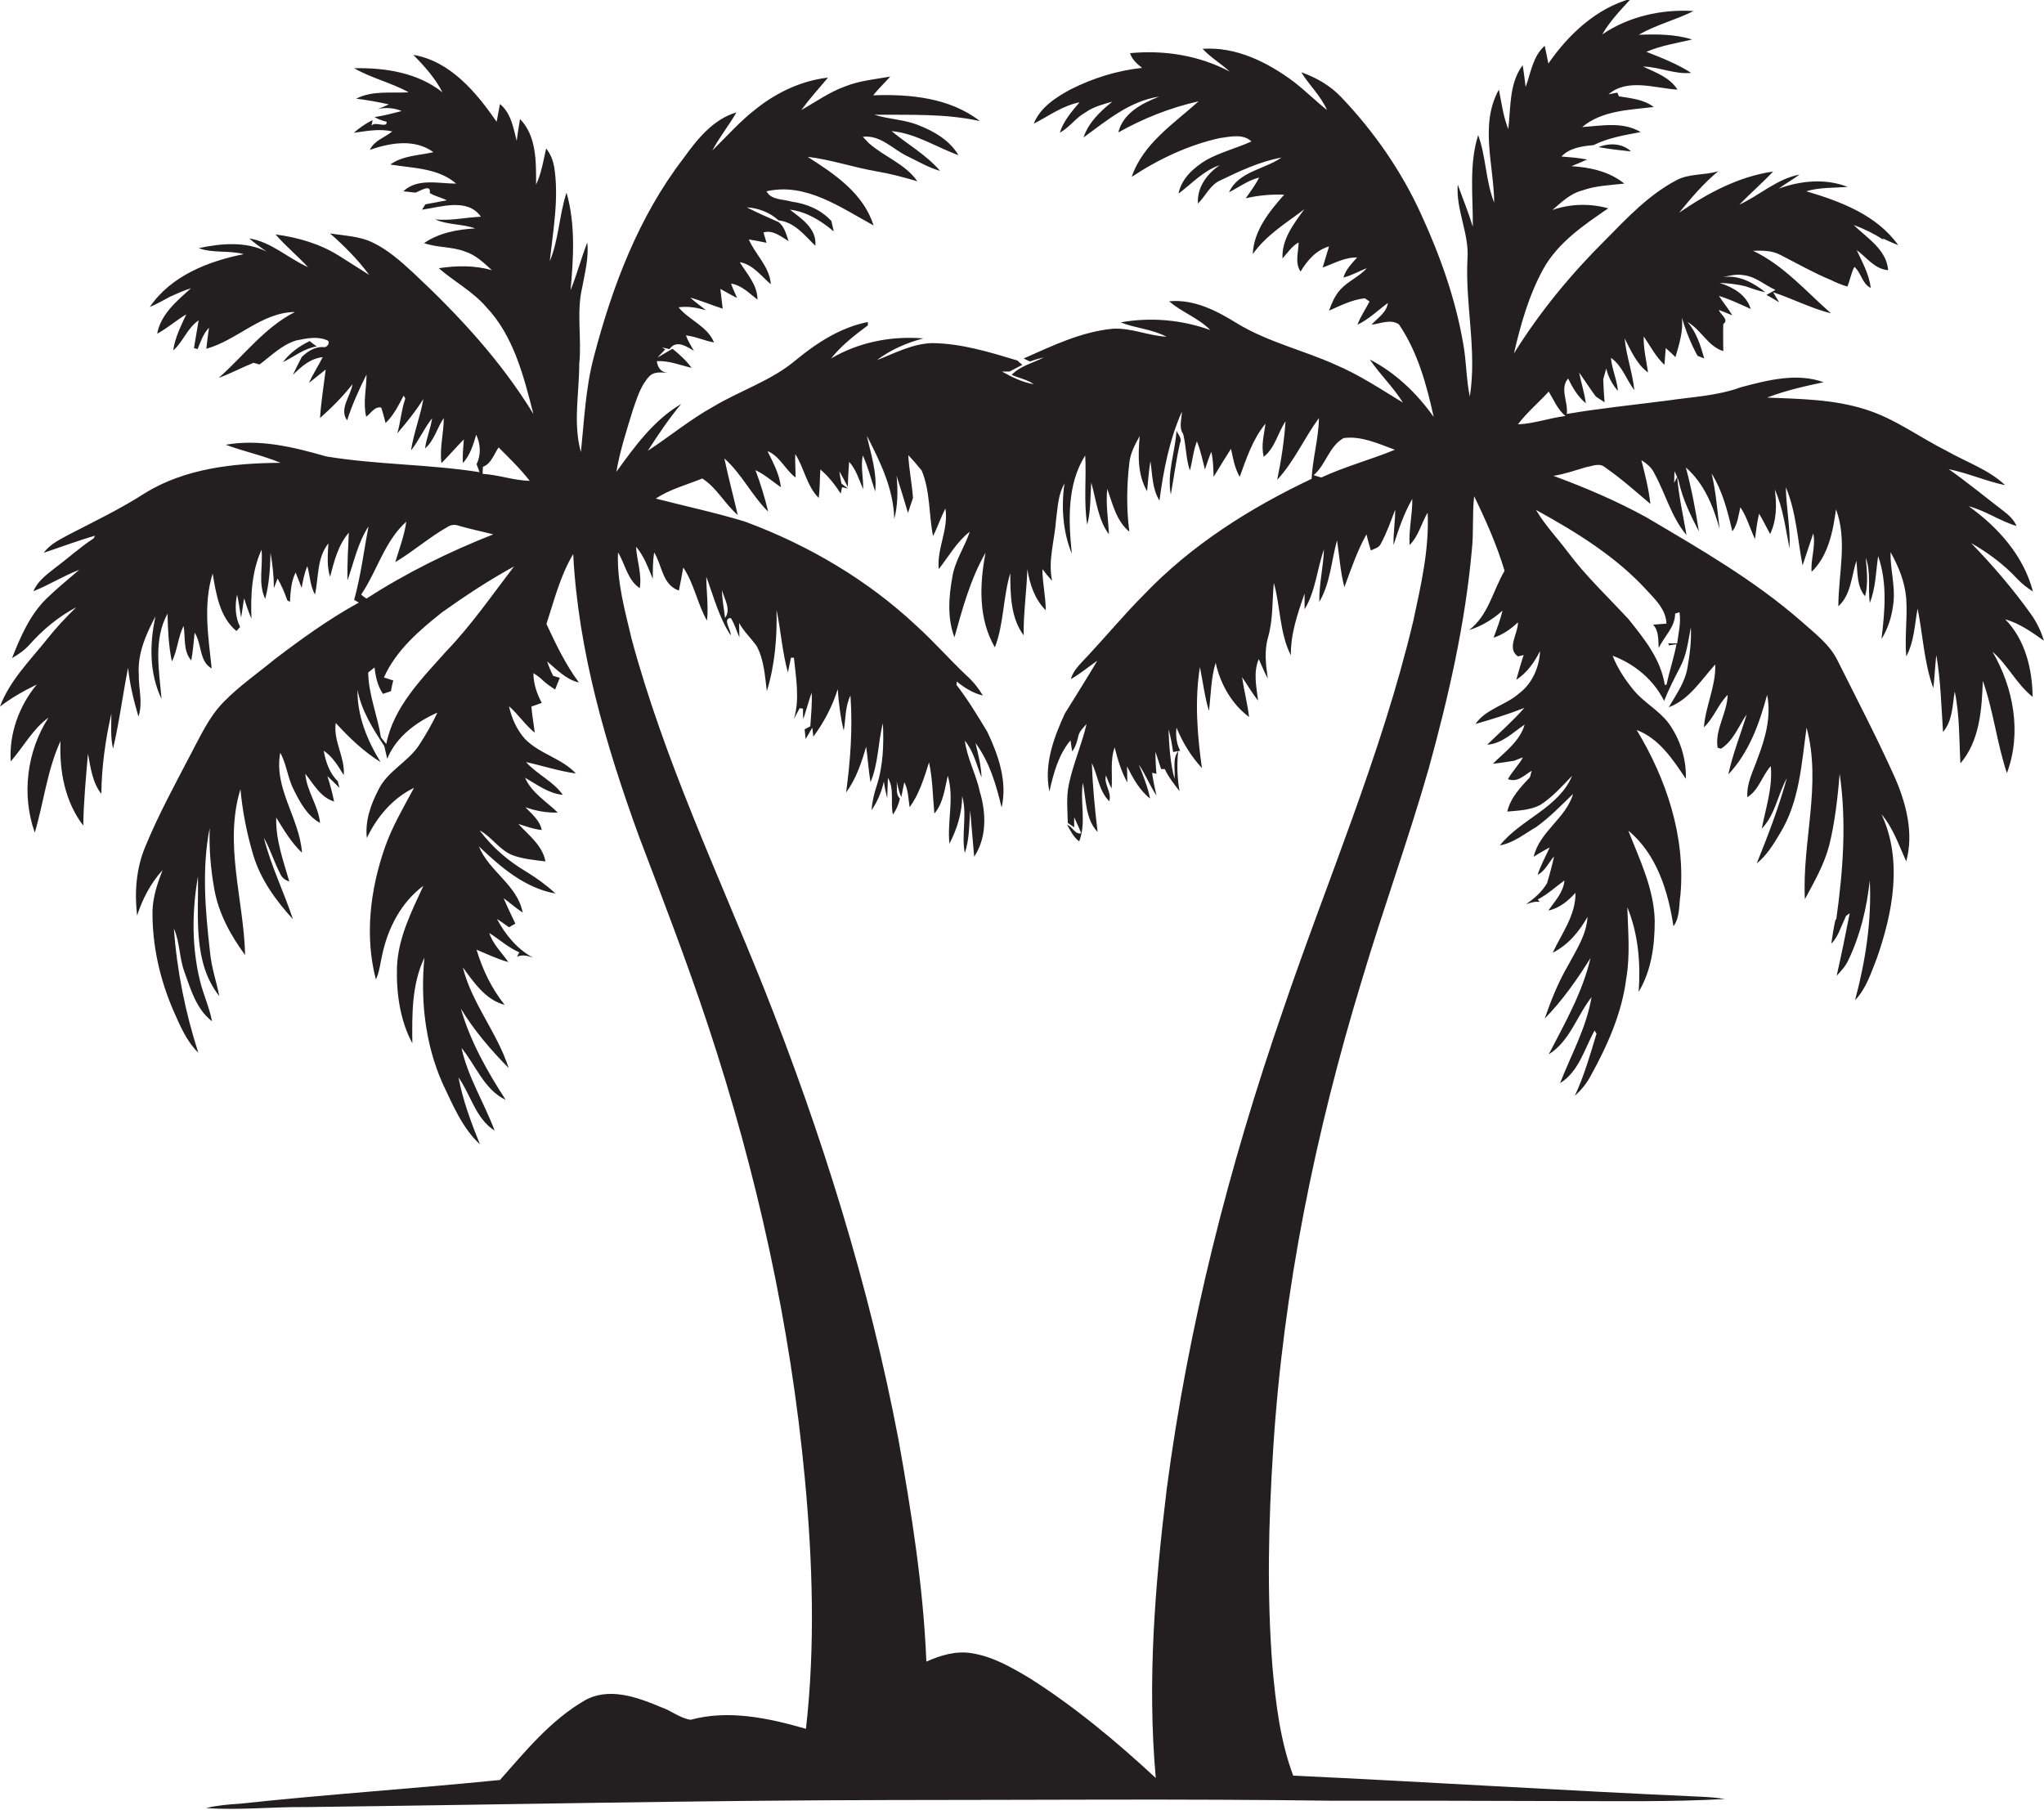 <?xml version="1.0" encoding="utf-8"?>
<!-- Generator: Adobe Illustrator 19.2.0, SVG Export Plug-In . SVG Version: 6.00 Build 0)  -->
<svg version="1.1" id="Layer_1" xmlns="http://www.w3.org/2000/svg" xmlns:xlink="http://www.w3.org/1999/xlink" x="0px" y="0px"
	 viewBox="0 0 611.2 541.2" enable-background="new 0 0 611.2 541.2" xml:space="preserve">
<g>
	<path fill="#231F20" d="M611.2,191.6c-0.9-2.8-2.1-5.4-3.8-7.8c-5.4-7.6-11.5-14.7-18-21.4c5.1,2.9,9.8,6.4,13.8,10.7
		c1.4,1.5,3,2.7,4.7,3.8c-2.8-10.7-10.4-19.2-19.2-25.5c5,1.3,9.3,4.4,14.3,5.9c-0.8-1.8-2.2-3.2-3.8-4.4
		c-5.5-4.2-10.8-8.6-16.5-12.6c5.8,1.2,11.2,3.6,16.9,4.8c-5-4.7-11.6-6.9-17.4-10.2c-8.2-4.1-15.7-9.8-24.5-12.5
		c-9.5-3-19.4-3.1-29.3-3.5c5.5-2.1,11.2-3.4,16.9-4.6c-8-2.9-16.8-0.6-24.7,1.5c-7.1,2.6-14.7,2.9-22.1,4c-10,1.3-20.1,2.3-30,4
		c0.5-3.5-2.2-7.6,0.4-10.6c1.3,2.7,2.9,5.4,5.3,7.4c-0.4-3.1-1.4-6.1-2-9.2c1.7,2.4,3.2,4.8,5,7.2c0.9,0.6,1.7,1.1,2.6,1.7
		c-0.2-2.3-0.3-4.6-0.4-6.9c0.3-1.1,0.6-2.2,0.9-3.2c0.6,2.5,1.8,4.8,3.5,6.7c-0.3-3.4-1.8-6.5-2.1-9.9c3.4,2.4,4.6,6.5,7,9.7
		c-0.5-5.2-2.4-10.2-2.9-15.5c1.9,3.7,3.6,7.7,7,10.2c-0.5-3.6-1.4-7.1-1.3-10.8c2,2.9,3.6,6.1,6.2,8.5c0.1-1.7,0.3-3.4,0.4-5
		c1,0.9,2,1.8,2.9,2.7c1.1-3.9,2.4-7.7,1.9-11.8c1.2,3.9,2.7,7.8,4.7,11.4c0.5,0.2,1.5,0.6,2,0.8c-1.1-3.9-2.3-7.8-5-10.9
		c4.1,2.3,6.1,7.3,10.7,8.7c0-2.7-0.1-5.4,0-8.1c1.9-1.3-1-2.9-1.3-4.2c1.4,0.5,2.7,1.1,4,1.6c-1.2-2-2.7-3.8-4-5.8
		c3.3,1,6.4,2.5,9.5,3.9c-1.3-4.3-5.3-6.5-9.3-7.8c2.6,0.1,5.2,0.4,7.7,1c2,0.7,3.9,1.4,6,1.8c-3.5-2.8-8-5.3-12.7-4.5
		c2-0.5,4.1-1,6.2-0.6c3.6,0.4,6.3,3,9.5,4.4c-0.9,0.5-1.8,1-2.7,1.5c1,0.5,2.8,1.6,3.8,2.2c-0.5-0.8-1.4-2.3-1.8-3
		c5.8,1.9,11.3,4.8,17.3,6.3c-7.5-6.6-14.2-14.4-23.3-18.7c2.8-0.1,5.8-0.1,8.3,1.3c4.9,2.5,9.8,5.3,14.9,7.4c1.6,0.8,3.3,1.5,5,2
		c0.8-1.9,1.1-4,2.1-5.9c2.1,1.8,2.3,5.1,4.9,6.3c-0.5-4.1-2.5-7.6-4.2-11.3c3,2.2,5.4,5.7,9.4,6c-0.5-6.2-6.3-9.6-10.3-13.5
		c3.1,1.1,6.1,2.6,8.9,4.4c-0.1-0.1-0.1-0.3-0.2-0.4c1.5,0.7,3,1.4,4.6,2c-6.4-9-17.3-13.1-27.5-16.1c4-1.2,8.3-1,12.4-1.3
		c-6.6-2.6-14-1.9-20.6,0.5c2-1.5,4.2-2.7,6.2-4.2c-6.8,1.3-11.9,6.2-18,9c3.3-3.4,6.9-6.5,10.1-9.9c-10.4,1.5-19.6,6.5-28.1,12.3
		c3.6-4.4,7.3-8.8,11.7-12.4c-4.2,1.3-8.8,0.6-12.7,2.8c-8.1,4.3-14.5,11.1-20.9,17.6c-10.4,10.3-19.8,21.7-27.5,34.1
		c2-8.7,4.5-17.5,8.8-25.3c4.4-7.9,12.1-13.1,19.4-18.1c-5.4-1.5-11.3-1.4-16.7,0.5c2.7-2.3,5.3-4.9,8.8-5.8
		c4.1-1.5,8.4-1.6,12.7-2.1c-4.4-3.6-10.3-4.9-15.8-5.2c1.5-0.6,3.1-1.3,4.7-2c-2.6-0.5-5.2-0.7-7.7-0.9c2.5-2.6,6.2-3.1,9.6-3.4
		c4.4-2.2,9.3-3,14.1-3.9c-5.3-3.2-11.7-1.9-17.5-1.5c6-5,14-5.1,21.4-6c-3-2.3-6.8-2.6-10.4-3.2c-0.1-0.3-0.4-0.9-0.5-1.1
		c-0.7,0.1-2,0.4-2.6,0.5c5.7-4.9,13.9-1.8,20.6-1.4c-2.3-3.7-6.5-5.1-10.3-6.9c4.9,0.1,9.5,2.4,14.4,1.9c-4.2-2.7-8.8-4.5-13.4-6.3
		c4.4-1.9,9.1-2.6,13.7-3.7c-5.2-1.6-10.6-1.6-16-1.4c5.2-3,11-4.4,16.4-7.1c-9.5-0.6-19.4,1.6-27.3,7c2.3-4,5.5-7.3,8.6-10.7
		C477.3,2.5,469,10.3,463,19c-0.4-1.8-0.7-3.6-1.1-5.3c-3.6,3.2-4.1,8-5.7,12.3c-0.3-2.2-0.5-4.3-0.9-6.5
		c-4.1,5.5-3.5,12.7-4.3,19.1c-1.5-3.8-2-7.8-2.8-11.8c-5.8,10.4-1.5,22.6-1.4,33.8c-2.6-6.5-2.4-13.7-4.8-20.2
		c-2.8,8.9-1.5,18.3-1.6,27.4c-1.3-4.3-3-8.4-4.5-12.6c-0.6,7.6,3.5,14.7,2.9,22.3c-0.7,13.7,2.9,27.4,0.7,41.1
		c-1.1-5.3-1-10.7-2-16c-2.3-13.3-6.9-26.2-12.5-38.4c-5.9-13-14.1-24.8-23.9-35.1c-3.3-3.5-7.5-5.9-12-7.5c2.4,3.9,5.8,7,7.7,11.3
		c-3.4-2.7-6.5-5.8-10-8.5c-7.8-5.8-17.2-10.5-27.2-9.8c2.4,2.6,5.5,4.4,8.1,6.8c-9.1-4.8-19.5-6.5-29.8-5.5
		c0.6,1.9,2.1,3.2,3.6,4.4c-7.5,0.8-14.8,3.1-21.5,6.5c-4.4,2.4-9,5.4-10.9,10.2c4.5-2.3,8.6-5.4,13.7-6.4c-2.4,2.8-4.8,5.6-5.9,9.1
		c2.9-1.6,4.8-4.5,7.7-6.1c2.4-1.7,5.2-2.4,8-3.2c-3.6,2.9-7.1,6.2-8.6,10.7c6.9-5,13.8-10.9,22.6-12.2c-5.1,2-10.8,4.9-12.2,10.7
		c7.5-4.2,15.5-7.4,24-9.3c-7.4,6.7-16.6,12.6-20,22.6c8-5.3,16.9-9.5,26.3-11.6c3.1-0.4,7-1.4,9.5,1c-4.4,2-9.2,3.2-13.4,5.5
		c-3.8,2.3-7.5,5.5-8.4,10.1c4-3,7.5-6.9,12.3-8.5c-3.8,2.6-6.8,6.6-6.5,11.5c2.3-2.3,3.7-5.7,6.8-7c5.8-2.8,11.8-5.6,18.2-6.8
		c-5.1,3.6-12.8,4.1-15.7,10.4c3-1.5,5.7-3.6,9-4.4c-1.1,2.2-2.6,4.2-4,6.2c3.8-0.9,7.6-1.2,11.5-1.1c-4.4,5-9.1,10.7-9.4,17.8
		c4-5.7,10-9.3,15.4-13.4c-3.2,4.4-6.8,9-6.5,14.7c1.5-1.7,2.8-3.7,4.8-4.8c0,2.9-1.2,6.1,0.6,8.7c2-3.3,4.6-6.4,8.5-7.5
		c-0.6,2.1-1.3,4.2-1.9,6.3c3.4-1.2,6.6-3.1,10.3-3c-1.6,1.8-3.4,3.6-4.1,6c2.5-0.6,4.6-1.9,7-2.8c-2.3,2.6-5.7,3.9-8,6.5
		c-1.6,1.8-2.5,4-3.3,6.2c3.4-1.5,6.9-3.3,10.7-3.7c0.4,0.3,1.1,0.7,1.4,1c-1.2,2.3-2.7,4.5-3.6,6.9c3.4-1.6,6.1-4.3,9.1-6.5
		c-0.4,2.9-3.1,4.5-4.9,6.5c2.7-0.3,5.7-1.8,8.2-0.1c5.6,8.2,8.3,18.1,10.4,27.7c-5-7.1-11.4-13.2-19.1-17.2c3,4.5,7,8.2,9.9,12.9
		c-6.6-4-13-8.3-20.1-11.3c-9.7-4.4-20.3-6.8-29.5-12.4c-6.1-3.8-12.9-7.3-20.3-6.6c3.8,3.3,8.8,5,12.3,8.6
		c-8.6-3.1-17.8-3.9-26.8-2.3c4.5,1.8,9.4,2,13.7,4.3c-5.4-0.3-10.6-2.7-16-2.4c-9.5,0.9-18.1,5.1-26.7,8.9c0.6,0.3,1.2,0.6,1.9,0.9
		c1.3-0.5,2.7-0.9,4.1-1.2c-3.3,1.7-7,2.5-9.6,5.2c2.2,1,4.7,1.4,6.6,2.8c-3.4-0.6-6.5-2.1-9.5-3.8c0.6,0,1.8,0,2.3,0
		c1.3-0.7,2.5-1.3,3.8-2c-0.4-0.3-1.2-1-1.5-1.3c-8.3-2.5-16.7-5.1-25.5-5.2c-5.9,0.2-11.1,3-16.5,5.1c4.1-3.1,8.9-5.2,13.9-6.5
		c-9.5-0.8-19.3,1.1-27.6,6c3.1-3.9,7.1-7,11-9.9c0-0.3,0-0.8,0-1c-8.2,1.6-15.4,6.3-21.8,11.6c-7.2,6-16.4,8.9-24.4,13.7
		c-6.9,3.8-13,8.9-19.6,13.2c3.1-4.8,6.3-9.6,10-14c-8.2,4.8-13.9,12.7-19.4,20.3c1.1-6.4,3.1-12.5,5-18.7c1.2-3.4,2.3-7.2,4.9-9.9
		c1.5-1.5,3.6-1.1,5.5-1c-2-0.2-3-1.4-3.3-3.5c3.6-0.2,7,1.2,10.4,2c-1.6-2.2-3.6-4-5.7-5.7c-1.5,0.8-3,1.8-4.5,2.6
		c0.6-0.6,1.7-1.8,2.3-2.4l-0.9-0.6c0.6,0.1,1.6,0.4,2.2,0.5c2-2.9,5.1-0.8,7.3,0.5c-0.9-1.5-1.8-3-2.4-4.6c2.9,0.3,5.5,1.6,8.4,2.1
		c-2-4.9-7.4-6.6-10.6-10.5c2.8-0.4,5.6,0.1,8.2,0.9c-1.5-1.3-3.2-2.4-4.7-3.8c3.3,0.9,6.5,2.3,9.7,3.3c-0.2-2-0.5-3.9-0.7-5.9
		c1.7,0.9,3.3,1.9,5,2.7c-0.6-1.4-1.3-2.8-1.8-4.3c3.2,0.5,5.4,2.9,7.9,4.8c0-4.4-3.1-7.6-5.3-11.2c4,0.7,6.4,4.2,9.3,6.6
		c-0.4-5.3-4.6-8.8-6.6-13.4c1.8,0.3,3.5,0.6,5.3,1c-0.3-1-0.6-2.1-0.9-3.1c2.9-0.8,5.1,1.2,7.5,2.6c-0.7-2-1.2-4.3-3-5.7
		c-3.2-1.4-6.4-2.8-9.5-4.4c3.4,0.2,6.9,1.5,9.5,3.9c4.8,0.5,7.8,4.5,11,7.6c0.5-5.1-4.1-8.1-7.6-10.8c5,0.6,9.3,3.3,13.1,6.5
		c-0.2-1-0.5-2.1-0.7-3.1c-3.1-3.4-7.4-5.2-11.9-5.8c-2.5-0.8-6.1-0.4-7.5-3.1c11.8-2.7,22.2,4.9,32,10.2
		c-3-9.6-11.7-15.4-19.7-20.5c6.9,0.8,13.5,3.1,20.4,4.3c4.2,0.7,8.3,1.8,12.4,3c-3.6-5.2-9.9-7.3-14.5-11.4
		c-0.5-0.5-1.3-1.4-1.8-1.9c5.3-0.6,8.8,3.6,13.1,5.7c3.3,1.6,6.5,3.5,10,4.5c-4.1-4.8-9.7-7.9-14.5-11.9c7.3,0.7,13.3,4.8,20,7.2
		c-2.6-4.4-7.2-7.1-11.8-8.9c-4.3-1.8-9-1.8-13.4-3.2c10.5,0.1,21.2-0.4,31.6,1.9c-9-7-21-8.1-31.9-7.7c1.6-2,3.4-3.7,5.1-5.6
		c-4.5,0.8-9.1,1.2-13.4,2.9c-4.8,1.7-8.9,4.7-13.2,7.1c2.5-3.4,5.3-6.5,8-9.7c-7.8,0.9-15.1,4.3-21.2,9.1c-4.9,3.7-9,8.4-13.4,12.7
		c2.1-4,5-7.5,7.2-11.4c-7,2.1-11.7,8-15.8,13.7c-13.4,17.4-21.3,38.3-26.8,59.3c-2.5,9.3-2.9,19-3.9,28.6
		c-2.4-8.6-0.5-17.6-0.5-26.3c0.8-7.7-0.9-15.5,0.9-23c0.8-4.4,2-8.8,1.5-13.4c-1.8,4.7-3.1,9.6-5,14.3c0.9-9.7,1.5-19.8-1.2-29.2
		c-2.2,6.7-2.3,14-5,20.5c1-9.4,2.8-18.8,1.3-28.3c-0.4-2-1.1-3.8-2.4-5.4c-0.8,3.6-1.4,7.4-3,10.8c0-6.7,0.2-14.5-4.8-19.6
		c-0.4,2.2-0.7,4.3-1,6.5c-1-3.9-1.7-8.3-5-11c-0.3,1.8-0.7,3.6-1,5.3c-6.1-8.8-13.8-18.1-24.9-20c3.3,3.4,6.5,6.9,8.7,11.2
		c-7.4-5.9-17.2-7.4-26.4-7.2c5.2,3,11.1,4.3,16.3,7.2c-5.3,0.3-10.8-0.6-15.7,1.9c3.3,0.4,6.5,1,9.8,1.7c-1.1,0.5-2.2,1-3.4,1.4
		c2.4-0.5,4.9-0.4,7.2,0.6c-2.7,0.7-5.3,1.4-8.1,1.8c1.1,0.7,2.4,1.1,3.6,1.4c0.3,2.1-3.6-0.3-4.5,1.2c0.1-0.4,0.2-1.2,0.3-1.7
		c-2,1-3.9,2.3-5.6,3.8c3.8-0.5,7.6-1.3,11.5-0.4c-2.2,1.8-5.4,2.7-6.7,5.5c6.1-2.1,13.4-3.4,19,0.7c-4.3,1-9.2,1-12.9,3.7
		c6.7,1.1,14.3,1,19.7,5.7c-5.3,0-11.6-1.7-15.8,2.3c0.9,0.1,2.7,0.3,3.6,0.4c1.3-0.4,4.8-2.8,4.3,0.1c1.5,1,3.4,1.3,5.1,2.2
		c-2.2,0.4-4.3,0.8-6.4,1.2c-0.3,0.4-0.7,1.2-1,1.6c5.7-0.8,13.6-3.6,17.6,2.1c-4.6,0.2-9.1,1.3-13.7,0.8c3.8,1.7,8.1,1.3,12,2.7
		c-5.3,0.3-10.8,1.3-15.3,4.4c4,1.4,8.3,1,12.2,2.5c3.2,1,5.7,3.4,8.1,5.6c-5.2-1.5-10.6-1.4-15.9-0.6c4.6,4,10.1,6.9,14.1,11.5
		c8.3,8.7,11.3,20.8,14.2,32.1c-9.7-15.9-22.4-29.6-36-42.3c-3.7-3.4-7.5-6.8-12.1-9c-3.9-1.9-8.4-2-12.7-2.7
		c4.3,3.8,8.3,7.8,11.7,12.4c-3-1.9-6-3.8-9-5.7c-5.7-3.6-12.3-5.5-19-6.4c3,3.5,6.6,6.4,9.7,9.8C86,77.1,81,72.3,74.5,71.3
		c1.7,1.4,3.4,2.7,5.2,3.9c-6.4-3.1-13.6-2.4-20.3-1c4.3,1.6,9.1,0.6,13.5,1.8c-10.6,2.1-21.8,6.5-28.1,15.8c2.1-0.9,4.1-2,6.1-3.1
		c2-0.9,4-1.8,6.2-2.5c-4.2,3.8-9,7.7-10.1,13.6c3.1-1.7,5.7-4,8.7-5.8c-1.6,3.5-3.4,7-3.9,10.8c2.9-2.5,4.2-6.7,7.6-9
		c-0.5,2.8-0.9,5.5-1.4,8.3c0.3,0.1,0.8,0.2,1.1,0.3c0.9-2.3,1.7-4.6,3.4-6.4c-0.3,2.1-0.6,4.2-0.8,6.3c9.3-2.6,16.5-10.9,26.5-11
		c-9.1,4.6-15.3,13.1-22.8,19.7c3.6-1.3,6.9-3.1,10.4-4.5c0.5,0.1,1.4,0.4,1.8,0.5c3.5-2.6,6.7-5.9,11-7.2c3.1-0.6,6.5-1.4,9.5,0.1
		c0.6,0.8-0.4,2.1-1.3,1.9c-2.6-0.2-4.9,1.3-6.6,3c-0.9,1.8-1.8,3.5-2.6,5.3c2.5-2.5,5.2-4.9,8.9-5.3c-1.3,2.6-2.9,5-4.1,7.7
		c1.7-1.3,3.3-2.7,5-4c-0.6,4.9-1.4,9.7-1.7,14.5c3.5-3.1,6.8-6.4,9.7-10.1c-0.5,3.5-4.1,7.4-1.6,10.8c1.5-4.7,3.6-9.3,5.8-13.7
		c0,4.2-1.1,8.4-0.1,12.6c1.4-0.9,2.5-3.2,4.5-2.7c0.5,1.5,0.9,3.1,1.3,4.6c2.4-2.3,3.9-5.3,5.4-8.2c0.1,0.2,0.4,0.7,0.5,0.9
		c-1.2,3.4-1.4,7-2.4,10.4c2.8-3.3,5.5-6.6,7.8-10.3c-0.9,5.2-2.9,10.2-3.7,15.4c2.4-3,3.9-6.6,6.3-9.6c-0.4,3-1.7,5.9-2.1,9
		c2.8-2.4,3.6-6.2,5.6-9.1c0,4.5-1.3,9-0.7,13.5c2.3-2.3,4.4-4.8,6.7-7.1c-0.2,2.4-0.4,4.7-0.3,7.1c2.2-2.4,3.1-5.5,4-8.5
		c1.3,2.8,1.5,6,0.1,8.8c0.2,0.6,0.7,1.8,0.9,2.4c-15.2-2.4-30.6-2.2-45.8-4.7c-9.8-2.8-19.9-5.3-30.1-3.5c5.4,2,11.1,3.2,16.4,5.4
		c-13.9,0.1-28.5,1.6-40.6,9.1c-7,4.5-14.6,8.2-22,12c-2.9,1.6-6.2,3-8.2,5.8c5.1-1.7,10.1-3.6,15.3-5.1c-0.1,0.2-0.3,0.6-0.4,0.8
		c-4,2.6-7.6,5.9-11.5,8.8c-2.5,2-5.3,4-6.5,7c4.7-1.9,9-4.6,13.7-6.4c-3.3,2.8-6.7,5.6-9.8,8.6c-5,4.9-7.8,11.5-10.3,17.8
		c1.9-1.1,3.7-2.3,5.2-4c4-4.5,8.7-8.4,14-11.2c-3.1,3-6,6.1-8.7,9.5C9,197.5,2.9,203.5,0,211.3c3.4-2.6,7.1-4.7,11-6.6
		c-5.3,6.4-8.3,14.7-7.8,23c3.8-4.3,6.5-9.6,11.3-13.1c-6.5,10.1-8.1,23.1-4.1,34.4c2.7-9.1,3.7-18.7,7.7-27.4
		c-0.4,8.9,1.3,18.1,6.8,25.3c0.1-7.2,0.8-14.3,1.4-21.5c0.8,4.1,1.3,8.6,4,12c0.1-8.1,1.2-16.1,3-24c0,3.5-0.3,7,0.5,10.5
		c1.9-8,2.9-16.2,4.5-24.2c0.5,5,1.7,9.8,3.1,14.6c1.4-4.1,0-8.5,0.1-12.7c-0.4-6.2,2.2-12,5-17.3c-1.8,8.2-1.9,17,1.8,24.7
		c-0.7-8.4-2.5-17.7,1.8-25.5c0.1,4.8,0.3,9.6,1.3,14.3c1.7-3.3,1.8-7.3,3.5-10.6c0.6,3.5-0.2,7.5,2.3,10.3c0.5-2.7,0.7-5.5,1-8.3
		c2.2,3.3,1.3,8.6,5.1,10.7c-1-9.4-2.6-19.2,0.3-28.4c1,6.1,2.1,13.1,7.1,17.2c0.3-0.3,0.8-0.9,1.1-1.2c-1.5-3-1.6-6.5-0.9-9.7
		c0.5,2.3,0.8,4.6,1.2,6.9c0.3-1.9,0.6-3.9,0.9-5.8c0.4,1.3,0.8,2.6,1.3,3.9c0.2,0.5,0.6,1.6,0.9,2.2c-0.3-7,0.1-14.2,3-20.6
		c0.5,4.9-1.1,10,1.1,14.7c1.2-4.5,1.5-9.2,1.6-13.8c0.6,3.5,1,7.1,1,10.6c0.3-0.7,0.8-2.2,1.1-2.9c1.2,2.1,2.1,4.2,2.9,6.5
		c0.2,0.1,0.6,0.4,0.8,0.5c0.2-3,0.3-6,1.7-8.8c0.6,1.5,1.2,3.1,1.8,4.6c0.4-2.2,0.8-4.4,1.7-6.5c0.8,2.8,0.8,5.9,2.3,8.5
		c1.1-5.1,0.5-10.9,4-15.3c-0.2,3.4-0.5,6.8,0.5,10c1.2-4.6,2.4-9.5,5.6-13.2c-0.2,4.8-0.5,9.5-0.4,14.3c1.9-5.4,3.1-11.3,6.3-16.2
		c-1.4,7.3-2.3,14.8-4.3,22c0.5,0.3,0.9,0.5,1.4,0.8c-8.9,4.9-17.1,10.8-25.1,16.9c-5.1,4.2-10.6,8-15.2,12.7
		c-4.5,4.5-7.1,10.4-10.1,16c-4.7,9-9.6,18-13.5,27.5c-2.7,6.5-3.2,13.6-2.4,20.5c1.6-5,4.1-9.7,7.6-13.6c-1.5,3.9-2.9,8-3,12.3
		c-0.1,10.2,2.2,20.3,6.2,29.6c2,4.5,3.9,9.2,7.5,12.7c-3.9-12.1-6.4-24.5-7.3-37.1c1.8,4,1.6,8.7,3.1,12.8
		c1.9,5.3,3.6,11.3,8.3,14.9c-0.8-4.2-2.6-8-3.6-12.1c-2.5-10.2-2.4-20.9-0.6-31.2c0.2,12-1.6,25.8,6.4,35.8
		c-0.9-4.4-2.4-8.7-2.8-13.2c-1.4-12.3-2.5-24.9-0.1-37.1c-0.2,6.2,0.3,12.3,1.4,18.4c1.3,7.2,4.9,13.8,9.2,19.6
		c-0.4-16.5-6.4-33.3-1.4-49.6c0.6,6.6,1.9,13.2,3.8,19.6c2.2,7.4,6.8,13.7,11.9,19.3c-2.7-8.2-6.6-16-8.7-24.4
		c1.9,3.4,3,7.1,4.8,10.6c0.5,1.3,1.5,2.1,2.8,2.5c-1.8-6.3-4.1-12.5-3.9-19.1c2.3,3.7,4.5,7.5,7.7,10.5
		c-0.7-10.3-8.5-19.2-6.5-29.9c1.9,3.4,2.2,7.5,4,11c1.9,3.8,4,7.8,7.9,10c-0.5-5.2-4-9.5-4.4-14.7c2.5,3.1,4.5,7,8.6,8.3
		c-0.5-2.6-1.2-5.1-2-7.6c1.2,1.1,2.4,2.3,3.6,3.5c-0.1-0.5-0.4-1.5-0.5-2c-2.5-2.4-3.6-5.8-4.2-9.1c2.7,1.8,4.3,4.6,6,7.3
		c0.4-5.4-3.2-10.2-2.4-15.6c4,4.4,8.4,8.6,13.4,11.7c-4-6.5-7-13.8-6.9-21.6c1.2,6.3,4.6,11.6,8,16.8c0.3,1.3,0.6,2.6,0.9,3.8
		c2.7-6.6,8.7-11,15-13.8c-1.6,3.4-3.5,6.7-5.6,9.9c-3.4,5-9.3,7.6-12,13.1c-2.3,4.4-4.1,9.4-3.5,14.5c3-6.3,7.7-11.9,14.1-15
		c-3.1,5.8-6.5,11.5-8.7,17.8c-4.4,12.6-6.1,26.5-2.7,39.5c1.1-2.3,1.3-4.9,1.9-7.4c1.7-8,5.7-15.7,12.3-20.6
		c-3.6,7.8-7.6,15.7-7.9,24.4c-0.2,7.7,0.9,15.8,4.6,22.7c-0.1-8.6-0.2-17.6,3.6-25.6c-1.2,12.7,0.2,25.7,5.4,37.5
		c3.1,6.5,5.9,13.4,11.2,18.3c-2.6-6.5-5.1-13.1-6.4-20c3.7,5.2,5.1,12.3,10.8,15.9c-3.1-8.3-8-16-9.9-24.7
		c4.3,5.2,6.8,12.5,13.2,15.5c-5.5-8.5-10.6-17.5-13.4-27.3c3.9,6.5,9,12.4,14.3,17.8c-3.4-10.6-11-19.3-13.7-30.1
		c3.3,4.5,6.8,9.7,12.5,11.2c-3.9-4.9-6.6-10.5-8.4-16.5c3.1,1.3,6.2,2.8,9.5,3.7c-2-2.9-4.6-5.3-5.7-8.7c3,1.9,5.7,4.4,9,5.8
		c-0.2,0.3-0.5,0.9-0.7,1.3c1.6-0.7,3.2-0.3,4.8,0.3c-4.8-2.6-8.3-6.9-10.8-11.6c1.2,0.8,2.4,1.6,3.6,2.5c0.5-0.3,1.4-0.8,1.9-1.1
		c-1.2-2.5-2.4-5-3.5-7.6c1.9,1.4,3.7,3,5.7,4.3c-1.6-8.3-10.1-12.3-13.1-19.8c6.5,6.2,13.8,12.5,22.9,14.1
		c-2.7-2.5-5.6-4.6-8.7-6.5c-5.4-3.2-10.2-7.3-14-12.4c3.7,2,6,6,10,7.5c3.1,1.1,6.4,1.4,9.7,1.8c-0.9-4.8-5-7.8-8.1-11.2
		c2.3,0.7,4.6,1.6,7,1.8c-0.6-2.9-3-4.8-4.9-6.8c3.1,1.1,6.4,1.7,9.7,1.6c-3.4-3.3-7.8-5.9-9.8-10.4c3.6,2,7,4.7,11.3,5.1
		c-2.9-4.1-7.7-6.1-11-9.8c5,1.1,9.8,2.7,14.9,3.4c-4.3-4.6-10.8-5.8-15.2-10.3c-2.5-2.8-4-6.2-4.8-9.8c2.8,2.4,4.8,5.6,7.7,7.9
		c-0.3-2.6-0.8-5.2-1-7.8c0.8-0.3,2.3-0.8,3.1-1.1c-1.5-2.8-2.5-5.8-2.5-8.9c0.5,0.3,1.5,1,2,1.4c1.4,1.4,2.9,2.5,4.5,3.5
		c0.5-1.2,0.9-2.4,1.4-3.5c-0.7-0.2-1.3-0.4-2-0.6c-0.7-1.4-1.3-2.8-1.8-4.3c2.9,2.4,5.6,5.4,9.5,6.3c-4-5.4-6.9-11.5-9.7-17.5
		c2.3-7,4.1-14.4,8-20.9c1.5,29,9.8,57.3,19.7,84.5c7.1,18.7,14.3,37.4,20.6,56.4c14.6,44.1,24.7,89.7,29,135.9
		c2.3,24.7,3.1,49.8,0.3,74.5c-11.1-3.2-23.1-5.8-34.5-2.7c-3.2-0.5-5.9-2.8-8.9-3.8c-7.1-3-15.7-6.1-22.9-1.9
		c-10.1,5.9-17.6,15.1-25.2,23.7c-25.9,2.6-51.9,4.3-77.8,7.1c-3.4,0.2-6.8,0.5-10.1,1.3c10,0.7,20-0.4,30-0.3
		c58-0.7,116-2,174.1-2.1c44,0,88-0.4,132,0.2c23,0,46,0,69,0.1c16.4,0,32.7,0.3,49.1-0.6c-2.4-0.4-4.8-0.6-7.3-0.7
		c-40.6-1.8-81.2-4.4-121.8-6.3c-3.9-10.4-5.2-21.5-6.2-32.4c-1.7-21.7-1.2-43.4,0.2-65.1c3-47.7,12.6-94.7,26.5-140.3
		c6.3-21.2,13.9-42,20-63.3c5.9-21.4,10.9-43.2,12.9-65.3c0.6-5.4,0.1-10.8,0.7-16.2c3.5,7.2,6.8,14.6,9.1,22.3
		c-3.5,5.9-4.8,13.3-10.6,17.7c3.7-1.1,7.1-3.2,10-5.8c-0.7,2.8-1.7,5.5-2.7,8.1c2.8-0.9,5.2-2.6,7.3-4.6c0.1,3.3-3.5,7.8,0,10.2
		l1.7-0.4c-0.8,2.4-1.5,4.9-2.2,7.4c3.2-2.1,5.4-5.2,7.1-8.6c-0.2,4.9-2.4,9.8-6.3,12.7c-4,3.5-9.9,4.6-13,9.1
		c4.9-1.4,9.8-2.9,14.6-4.8c-3.4,3.9-7.4,7.4-11.1,11c4.5-0.3,7.7-3.7,11.2-6c-1.5,5.1-6,8.2-9.5,11.7c2.1-0.2,4.3-0.6,6.4-0.9
		c0.9-0.4,1.7-0.7,2.6-1c-1.3,2.3-3.2,4.2-4.5,6.5c2.9,1.1,4.9-1.2,7.1-2.5c-0.1,0.5-0.4,1.4-0.5,1.9c-2.8,3-5.8,6.1-6.8,10.3
		c3.3-0.3,6.9-0.4,9.9-2c3.6-2.3,6.5-5.6,9.5-8.7c-4.1,9.7-15.3,12.9-21.6,20.8c4.1-0.7,7.4-3.5,10.9-5.5c4-2.9,7.5-6.5,11-9.9
		c-2.2,7.4-10,11.2-11.8,18.8c1.6-1,3.1-1.9,4.8-2.8c-1.2,2.7-2.7,5.3-3.6,8.2c2.3-1.2,3.3-3.7,4.9-5.5c-0.6,2.7-1.3,5.4-2.1,8
		c-1.5,2.6-3.8,4.6-6.3,6.3c1.3-0.4,2.7-0.9,4.1-0.7c-0.1-0.2-0.4-0.5-0.6-0.7c2.9-1.5,5.4-3.8,8-5.7c-0.3,3.6-2.9,6.2-4.8,9
		c3.3-0.7,5.9-2.9,8.1-5.3c0.1,6.7-4.1,12.1-6.8,17.9c4.6-2.3,7.9-6.3,10.4-10.7c-0.3,5.3-3.3,9.8-5.7,14.3
		c-3,5.1-5.2,10.6-7.1,16.1c5.3-5.4,9.7-11.7,13.7-18.1c-2.4,10.3-7.7,19.5-12.5,28.8c6.3-3.9,8.4-11.5,12.8-17.1
		c-1.5,9.1-6.1,17.2-9.4,25.7c5.6-3.4,7.3-10.3,10.3-15.7c0.2,0.2,0.4,0.7,0.6,0.9c-1.9,6.3-3.7,12.6-6.5,18.6
		c1.8-1.6,3.4-3.5,4.6-5.7c5.1-9.2,9.5-19,10.8-29.5c1.2-7,0.5-14.2,0.3-21.2c3.3,8,4,16.8,3.4,25.3c3.8-6.3,4.8-13.9,4.8-21.2
		c-0.2-9.6-4.5-18.3-7.9-27c8.5,7,11.9,18.1,13.5,28.6c2-2.7,1.6-6.4,2.1-9.5c1.5-17.4-4.2-34.5-13.1-49.2
		c6.8,2.6,10.8,8.8,14.7,14.6c0.2-5.9-1.7-11.9-5.2-16.7c-2.9-3.8-7.3-6.1-10.3-9.7c-2.6-3.1-4.9-6.6-6.4-10.4
		c6.5,2.4,12.3,7.2,15.4,13.5c1.4-3.5,3.1-6.8,4.8-10.1c2-3.7,2.4-7.9,3.2-11.9c0.2,4-0.3,8-1,12c-0.7,4.4-3.4,8.1-5.6,11.9
		c6.2-2.3,9.7-8.2,13.9-12.8c0.2,6.5-2.9,12.4-3.4,18.8c3-2.8,4.2-6.8,7.1-9.7c-0.1,5.4-3.9,10.4-3,15.8l1,0.3
		c3.7-2.3,5.3-6.8,7.7-10.3c-1.8,6-4.2,11.9-5.5,18c6.2-6.6,9.3-15.2,11.6-23.8c1.3,6.4-0.5,12.9-2.8,18.9
		c-1.3,3.8-3.4,7.5-3.1,11.7c3.4-2.1,4.4-6.4,7-9.3c0.6,6.4-1.5,12.5-2.7,18.7c4-4.1,4.8-10.2,7.5-15.1c-2.4,8.7-5.6,17.1-9,25.5
		c3-2.4,5-5.7,6.9-8.9c5.9-9.5,6.5-21,8-31.7c4.6,17-1.4,34.2-0.5,51.3c2.8-5.2,5.8-10.4,7.3-16.2c1.7-7,2.5-14.1,3.1-21.3
		c2.1,14.4,1,29.1-1,43.4l-0.3,0.4c-0.5,2.3-0.9,4.7-1.2,7c1.2-1.2,2-2.7,2.6-4.2c0.6-1.4,1.2-2.7,1.8-4.1l1.1-0.8
		c-1.2,6.2-2.5,12.5-3.9,18.7c1.3-1.4,2.7-2.9,3.5-4.7c3.6-7.5,5.5-15.6,6.4-23.8c0.6,12.1-1.3,24.2-4.4,35.8
		c3.3-3.4,4.8-8.2,6.5-12.5c4.8-13.7,7.8-29.4,1.4-43.1c3.5,4.1,5.2,9.3,7.4,14.1c2.3-8.4,0-17.3-3.4-25.1
		c-5.3-11.8-11.3-23.3-17.1-34.9c-2.4-5-7.1-8.4-11.1-12c-14-12.2-30.2-21.5-46.1-30.9c-8.9-4.9-18.3-8.9-27.8-12.4
		c3.4-0.5,6.6-1.7,9.8-2.6c1.9-0.3,4-1.4,5.7,0.1c4.8,3.3,9.1,7.2,13.5,10.9c-0.5-4.5-1.6-8.8-2.7-13.1c1.5,1,3,2.1,3.8,3.8
		c3.4,6.1,5.1,13.2,9.7,18.6c-1-5.8-2.3-11.5-2.8-17.4l-0.9,1.8c0-1.2,0.1-2.4,0.1-3.5c0.5,1.2,1.2,2.3,1.4,3.6
		c1.2,5.1,3.5,9.8,5.9,14.4c-1-6.4-2.2-12.8-3.9-19.1c5.5,4.8,8.2,11.6,10.1,18.4c-0.7-5.6-1.1-11.2-2.4-16.6
		c3.3,5.3,4.8,11.3,6.2,17.3c1.6-2.1,1.8-4.7,2.4-7.2c2,2.9,2.8,6.3,4.4,9.5c0.3-2.6,0.6-5.1,1.2-7.6c1.2,2,2.2,4.1,3.3,6.1
		c2-4.2,2-8.8,1.4-13.3c2.5,5.5,3.2,11.7,4.4,17.6c0.3-6.1-1-12.2-1.1-18.3c3.1,7.4,3.5,15.6,5,23.4c1.1-3.2,2.1-6.4,3.2-9.6
		c0.8,3.9-0.8,7.6-0.5,11.5c5-4.8,6.4-12.1,7.3-18.7c3.5,9.4,0.7,19.4,0.7,29c3.8-3.4,3.9-9,5.4-13.6c0.4,3.6,0.1,7.7,2.6,10.6
		c1-3.8,0.5-7.7,0.2-11.5c1.6,4.4,0.6,9,1.2,13.5c1.8-4.5,1.8-9.3,2.5-14c2.8,8,2,16.5,1,24.8c2.1-3.3,3.2-7.2,3.6-11.1
		c0.5-5-1-9.9-0.9-14.9c2.4,4.3,4.3,8.9,4.7,13.9c0.4,5.8-0.5,11.5,0,17.3c2.4-4.4,2.5-9.5,3.4-14.3c1.6,7.9,1.9,16.1,4.7,23.8
		c0.4-3.3,0.5-6.6,0.9-9.9c1.3,7.6,1.5,15.3,2,23c2.9-3.4,2.8-8,3.5-12.1c1.5,7.1,1.3,14.3,1.7,21.5c5.8-6.8,6.4-16.2,6.7-24.7
		c3.2,9,4.2,18.6,7.2,27.6c4.5-12,2-25.5-4.3-36.3c4.6,4,7.3,9.8,12,13.5c-0.1-8.3-2.2-17.1-8.2-23.2
		C603.9,186.4,607.6,189.1,611.2,191.6z M108,177.8c4.8-7.1,7-16,13.5-21.8c-0.6,4.2-2.1,8.1-3.3,12.1c5.4-3.2,10.1-7.4,15.6-10.5
		c1-0.7,2.2-0.8,3.3-0.4c3.4,1,6.9,1.7,10.4,2.6c-13.2,5.2-26,11.5-37.9,19.2C109.1,178.7,108.5,178.3,108,177.8z M133.5,194.7
		c-7.3,8.2-15.8,16.6-18,27.8c-0.5-0.7-1.1-1.3-1.6-2c-1-6.5-3.7-12.7-3.8-19.4c0.6-0.5,1.3-1,1.9-1.5c0.3,2.8,0.9,5.5,2.5,7.9
		c0.6-0.2,1.8-0.6,2.4-0.8c0.2-1.1,0.4-2.2,0.7-3.2c-0.7-0.2-2.1-0.7-2.8-0.9c3.6-8.1,10.6-14.1,17.4-19.5c6.9-4.9,14-9.6,21.5-13.7
		C147.1,178,141,186.9,133.5,194.7z M144.3,141.7c0-0.7,0.1-1.4,0.1-2.1c2.5-0.9,3.3-3.8,4.7-5.8c3.2,3.2,6.5,6.4,9.3,10
		C153.7,143.7,149.1,142,144.3,141.7z M401.8,131c5.3-0.7,10.4,1.7,15.3,3.5c-7.3,3-14.9,5-22,8.3c-0.8-0.2-1.6-0.5-2.3-0.7
		C396.5,139,397.4,133.4,401.8,131z M422.6,185.7c-9.5,40-25.9,77.9-39.1,116.8c-16,46.3-28.2,94-34.6,142.6
		c-3.5,28.7-5.9,57.7-3.3,86.6c-11.8-10.9-24.2-21.3-37.8-29.9c-5.4-3.2-10.9-6.4-17.2-7.4c-4.7-0.8-9.3,0.6-13.6,2.5
		c-0.9-22.3-4.4-44.3-8.3-66.2c-8.8-46.4-23-91.7-40.4-135.5c-13.8-34.4-29.7-68.1-39.4-104c-2-8.5-4.5-17.2-4.1-26
		c2.2,3.6,2.8,8.2,6.5,10.7c0.7-4.2-0.9-8.3-1.1-12.4c2.4,2.8,3.6,6.3,5,9.6c0-2.6,0-5.3,0.4-7.9c2.4,3.8,2.4,9.7,7.4,11.4
		c0.5-2.3,0.9-4.6,1.3-6.9c3.3,4.9,4.2,10.8,7.1,15.9c0.5-4.3-0.2-8.7-0.2-13.1c2.2,5.9,3.8,12.2,7.3,17.5c0.2-1.5-2.6-5,0-5.2
		c1.2,1.8,1.7,3.9,2.6,5.8c0-1.1-0.1-3.3-0.1-4.3c1.4,2.5,3.5,4.5,5.2,6.8c2.3,4.2,2.5,9,3.1,13.6c2.4-7.8,3.1-16.1,2.9-24.3
		c1.3,6.2,1.7,12.6,3.4,18.7c0.3-1.5,0.6-2.9,0.9-4.4c0.2,0,0.6,0,0.9,0c0.6,6.1,1.8,12.3,0,18.3c0.4-0.8,1.3-2.4,1.7-3.2l1,0.1
		c0,0.8,0,2.3,0.1,3.1c0.9-2.6,1.6-5.3,2.5-7.9c0.2,3.4-0.2,6.8-0.4,10.1c-0.4,0.2-1.3,0.7-1.7,0.9c0.1,1,0.2,1.9,0.3,2.9
		c0.7-1.1,1.3-2.3,2-3.4l0.3,2.7c3.2-4.3,5.7-9.1,7.3-14.2c0.3,4.2,0.8,8.4,1.8,12.4c0.6-3.5,0.4-7.2,2-10.5c0.7,9.7,0,19.4-1.3,29
		c3-4.1,4.6-8.9,6-13.7c0.5,3.5,0.7,7.1,1.3,10.6c2.4-5.6,2.2-11.8,3.7-17.6c0.3,6.2,0.1,12.6-1.8,18.5c-0.8,2.4-1.4,4.9-1.6,7.5
		c1.8-2.6,3-5.5,3.7-8.6c0.2,1.7,0.6,3.4,1,5c0.1-2,0.1-4,0.2-6.1c2,3.3,0.7,7.4,1.5,11c1-1.4,1.7-3,2.1-4.8c-1.4-1.3-0.7-3.5-1-5.2
		c0.4,1.6,0.7,3.2,1.4,4.8c0.2-1.1,0.7-3.4,0.9-4.5c1.2,2.3,1.2,4.9,1.6,7.5c2.9-4,4.3-8.7,5.8-13.4c1.1,5,1.1,10.2,1.6,15.3
		c2.7-3.2,3.1-7.5,4-11.3c2,6.6-0.2,13.5,0.5,20.3c2.3-4.4,3.8-9.3,3.8-14.2c1.6,5.5-0.3,11.4,0.8,17c1.4-4.2,1.3-8.5,1.6-12.8
		c0.4,4.6,0.8,9.3,1.2,13.9c3.8-5.7,3.6-13.1,1.7-19.4c-1.1-5.2-3.8-10-4.5-15.3c2.6,3.1,3.5,7.2,5,11c-0.1-3.5-1-6.9-1.8-10.3
		c4.2,5.7,6.2,12.5,7.8,19.3c1.8-7.8-1-15.8-4.3-22.7c-2.9-4.8-5.8-9.6-9.2-14c0-0.3,0.1-0.8,0.1-1c2.3,1.9,4.9,3.5,7.8,4.2
		c-1.3-2.2-2.9-4.2-4.8-5.9c-5.1-4.8-9.8-10.2-15-14.9c-14.7-13.8-32.4-24.2-51.3-31.2c-8.8-2.7-17.8-4.6-26.7-6.9
		c4.2-2.8,9.2-4.1,13.9-6c4.4,2.8,6.7,7.6,10.6,10.9c-1.3-5.6-2.8-11.2-4-16.9c5.2,4.6,8.2,11.1,13.1,15.9c-1-4.2-2.3-8.4-3.8-12.4
		c2.8,1.3,5.1,3.4,7.6,5.1c-0.4-3.9-2.3-7.3-4-10.8c3.7,1.5,5.3,5.6,8.4,7.9c0-2.3-0.2-4.7-0.1-7c2.7,4.2,3.4,9.5,7,13.1
		c0.4-2.8,0.3-5.7,0.5-8.5c2.4,2,4.4,4.6,6.1,7.2l0.4-1.9c0.4,0.1,1.3,0.3,1.8,0.4c-0.7-0.5-1.4-1-2-1.5c-0.2-1.2-0.5-2.4-0.6-3.6
		c0.9,1.5,1.7,3.1,2.5,4.6c0.1-2.5,0.2-5,0.4-7.5c2.1,2.3,3,5.4,4.2,8.2c0.1-3.4-0.8-6.8-0.1-10.1c1.6,3.5,2.5,7.2,3.7,10.8
		c0.6-5.7-1.3-11.2-2.5-16.7c4,7.8,8,15.9,8.2,24.9c1.1-4.2,1.1-8.6,0.7-12.9c1.2,3.7,2.3,7.4,3.4,11.1c0.5-1.5,1-3,1.5-4.5
		c-0.3-4.3-1.2-8.5-1.4-12.8c1.4,1.5,2.7,3,4,4.6c2.6,6.2,2.1,13.1,3.4,19.6c1.4-2.7,2.3-5.6,3.7-8.2c1,6.2-2.6,11.9-2,18.1
		c3-3.8,5.4-8.2,9.3-11.2c-1.5,4.5-4.4,8.6-5.2,13.4c-1.1,6-1.6,12.4,0.6,18.2c2.4-8.6,4.8-17.5,9.3-25.3
		c-1.8,9.4-2.2,19.8,2.8,28.3c2.7-7.1,2.4-14.9,4.6-22.2c0,6.3,0.1,13.4,4,18.6c-0.1-6.6,0.9-13.2,1.1-19.8c0.7,4.5,2.2,9,5.5,12.3
		c0-4.1-1-8.2-1-12.3c0.9,1.2,1.9,2.4,2.9,3.5c-1.3-6.2,0.8-12.2,1.2-18.4c0.5-3.6,0.6-7.5,2.5-10.7c-1,7-0.5,14.4,2.2,21
		c-1-9.8-1.5-20.7,4-29.4c0.4,6.9-0.5,13.8,0.6,20.7c1.1-4.1,0.9-8.4,1.2-12.6c1.5,5.2,2,11.1,5.3,15.5c-0.2-4.5-1-9.1-0.5-13.6
		c1.6,4.5,2.7,9.6,6.6,12.8c-0.9-6.8-0.8-13.8,0-20.6c0.3-2.9,1.7-5.5,3.1-8c-0.5,5.6-0.7,11.5,2.2,16.5c0.3-3,0.5-6,1-9
		c0.6,3.9,0.5,8.3,2.7,11.8c1.2-9.1,3-18.2,6.7-26.6c0,2.2-1,4.7,0.4,6.7c0.9,3.6,0.8,7.4,2,10.9c0.8-2.9,1-5.9,2.1-8.7
		c1.1,2.7,1.7,5.6,2.4,8.4c0.6-1.8,1.2-3.6,1.9-5.3c0.6,2.5,0.6,5,0.7,7.5c1.7-2.8,3.4-5.6,5.2-8.4c0.6,2.9,1.1,5.8,2.6,8.4
		c2-5.5,3.9-11.3,7.7-15.9c-0.4,3.3-1.4,6.6-0.5,9.9c3.4-2.7,4.2-7.2,6.5-10.6c-0.4,5.9-1.3,11.8-2.5,17.5
		c5.1-5.5,8.1-12.5,12.5-18.5c-0.1,6.1-1.9,12.1-2.2,18.2c-18.4,8.7-36,19.8-50.2,34.7c-5.8,5.8-11.1,12.2-16.7,18.2
		c-1.9,2.1-4.3,4.1-5.1,7c2.8-1.6,5.3-3.7,7.9-5.5c-3.1,5.3-6.5,10.6-9.7,15.8c-3.3,7.2-6.3,15.2-4.6,23.3c1.2-5.4,2.7-11,6.3-15.3
		c0.1,0.8,0.4,2.5,0.5,3.3c1.1-1.4,1.5-3.1,1.9-4.8c0.4-1.4,1.5-2.3,2.4-3.4c-1.4,6.1-4,11.9-5.3,18.1c-0.8,3.8-0.4,7.7-0.3,11.5
		c0.5,0.3,1.4,1,1.9,1.3l0-3c0.7,1.6,1.5,3.2,2.1,4.8c-2,0.4-2.5-2-4.2-2.5c1,1.7,1.9,3.7,3.6,4.9c2.2-5.6,0.2-11.7,1.1-17.5
		c1,5,0.7,10.8,4.4,14.7c-0.8-6.9-1.5-13.7-1.7-20.6c1.8,3.8,2.1,8.4,5.2,11.4c0.8-2.8-1.7-5-1-7.7c0.5,1.3,1,2.6,1.7,3.9
		c0.3-4.1-0.5-8.3,0.9-12.3c0.9,3.6,2,7.3,3.8,10.5c0-1.2-0.1-3.6-0.1-4.8c1.8,3.5,3.7,7.1,6.9,9.6c-0.7-3.5-2.1-6.9-3.4-10.2
		c2,2.9,3.3,6.3,5.3,9.3c-0.5-2.3-1-4.5-1.3-6.8l1.3,0.3c-0.2-2.2-0.3-4.4-0.3-6.6c0.6,1.7,1.1,3.5,1.7,5.2c0.3,0,0.8,0,1.1,0
		c1.1,2.4,2.8,4.5,4.4,6.6c-0.7-4-0.8-8-0.4-12c-1.8,2.4-0.8,5.5-1.1,8.3c-1.3-4.8-1.6-9.9-1.8-14.8c0.7,2.2,1,4.5,1.4,6.8
		c0.5-0.1,1.6-0.3,2.1-0.4c-1.1-2.1-1.4-4.5-1.1-6.9c1.8,4.4,4.3,8.5,7.6,12.1c-1.4-10-2.2-20.2-0.6-30.2c0.9,4.4,1.4,8.8,2.7,13.1
		c0.6-4.8,0.6-9.8,2-14.4c1.4,6.3,4.8,12.4,10,16.2c-0.5-4-1.5-7.9-2.1-11.9c1.6,2.3,3,4.8,4.8,7c-0.5-4.1-1.5-8.4,0.2-12.4
		c0.9,2,1.7,4,2.7,5.8c-0.6-4.1-1.1-8.3,0.1-12.4c1.5-5.3,1.2-10.8,1.7-16.2c2,7.1,1.7,15,5.1,21.7c-0.1-6.4,2-12.5,4.1-18.5
		c0,1.2,0,3.5,0,4.7c3.3-5.4,3.7-12,5.8-17.9c-0.2,5.3-1.5,10.5-1.4,15.7c3.3-5.6,3.6-12.3,5.3-18.4c0.7,4.7,1,9.4,2.2,14
		c2-5.4,3.8-10.8,6.6-15.8c0.4,1.6,0.8,3.2,1.3,4.8c1.1-0.5,2.5-0.8,3-2c1.8-3.3,3-6.8,4.3-10.2c0,3.5-0.6,7-0.5,10.6
		c1.5-4.7,3.1-9.4,5.6-13.8c0.1,4.6-1.1,9.2-0.8,13.8c2.7-2.7,3.5-6.5,5.4-9.7C427.4,164.3,424.9,175,422.6,185.7z M215.9,176.5
		c0.7,2.7,2.8,5.7,0.9,8.3C216.5,182,215.9,179.3,215.9,176.5z M492.5,176.6c2.6,2.8,5.7,5.8,5.8,9.9c-1,0.1-3,0.2-4,0.3
		c1.8,1.9,1.5,4.6,1.7,7c1.6-3.5,4.9-6.2,4.9-10.3c0.3-0.1,1-0.3,1.3-0.4c0.5,3.1-0.3,6.2-0.7,9.3c-0.7,0-2,0-2.7,0
		c0.1,0.1,0.2,0.4,0.3,0.6c0.6-0.1,1.7-0.3,2.2-0.3c-0.8,4.1-2.1,8-3,12.1l-0.5,0c-1.2-7.7-6.1-13.7-10.8-19.6
		c-6.1-6.6-12.7-12.8-18.1-20c-3.2-4.3-6.9-8.1-9.6-12.7C471.3,159.1,483.2,166.4,492.5,176.6z M453.9,126.9
		c2.7-3.6,6.2-6.5,9.2-9.8c1.5,2.5,2.7,5.4,5,7.3C463.3,125,458.7,126.7,453.9,126.9z"/>
	<path fill="#231F20" d="M487.7,45.3c-2.5-2.5-6.6-2.6-9.7-1.3C481.2,44.6,484.4,44.9,487.7,45.3z"/>
	<path fill="#231F20" d="M92.6,102c-3.1,1.5-5.9,3.5-8,6.3c3.3-1.6,6.3-4.1,10.1-4.7C94,103.1,93.3,102.6,92.6,102z"/>
	<path fill="#231F20" d="M352.8,132.6c0.8-1.5-0.5-2.6-1-3.8c-0.4,6.4-2.9,12.7-1.7,19.1C351,142.8,351.7,137.6,352.8,132.6z"/>
</g>
</svg>
